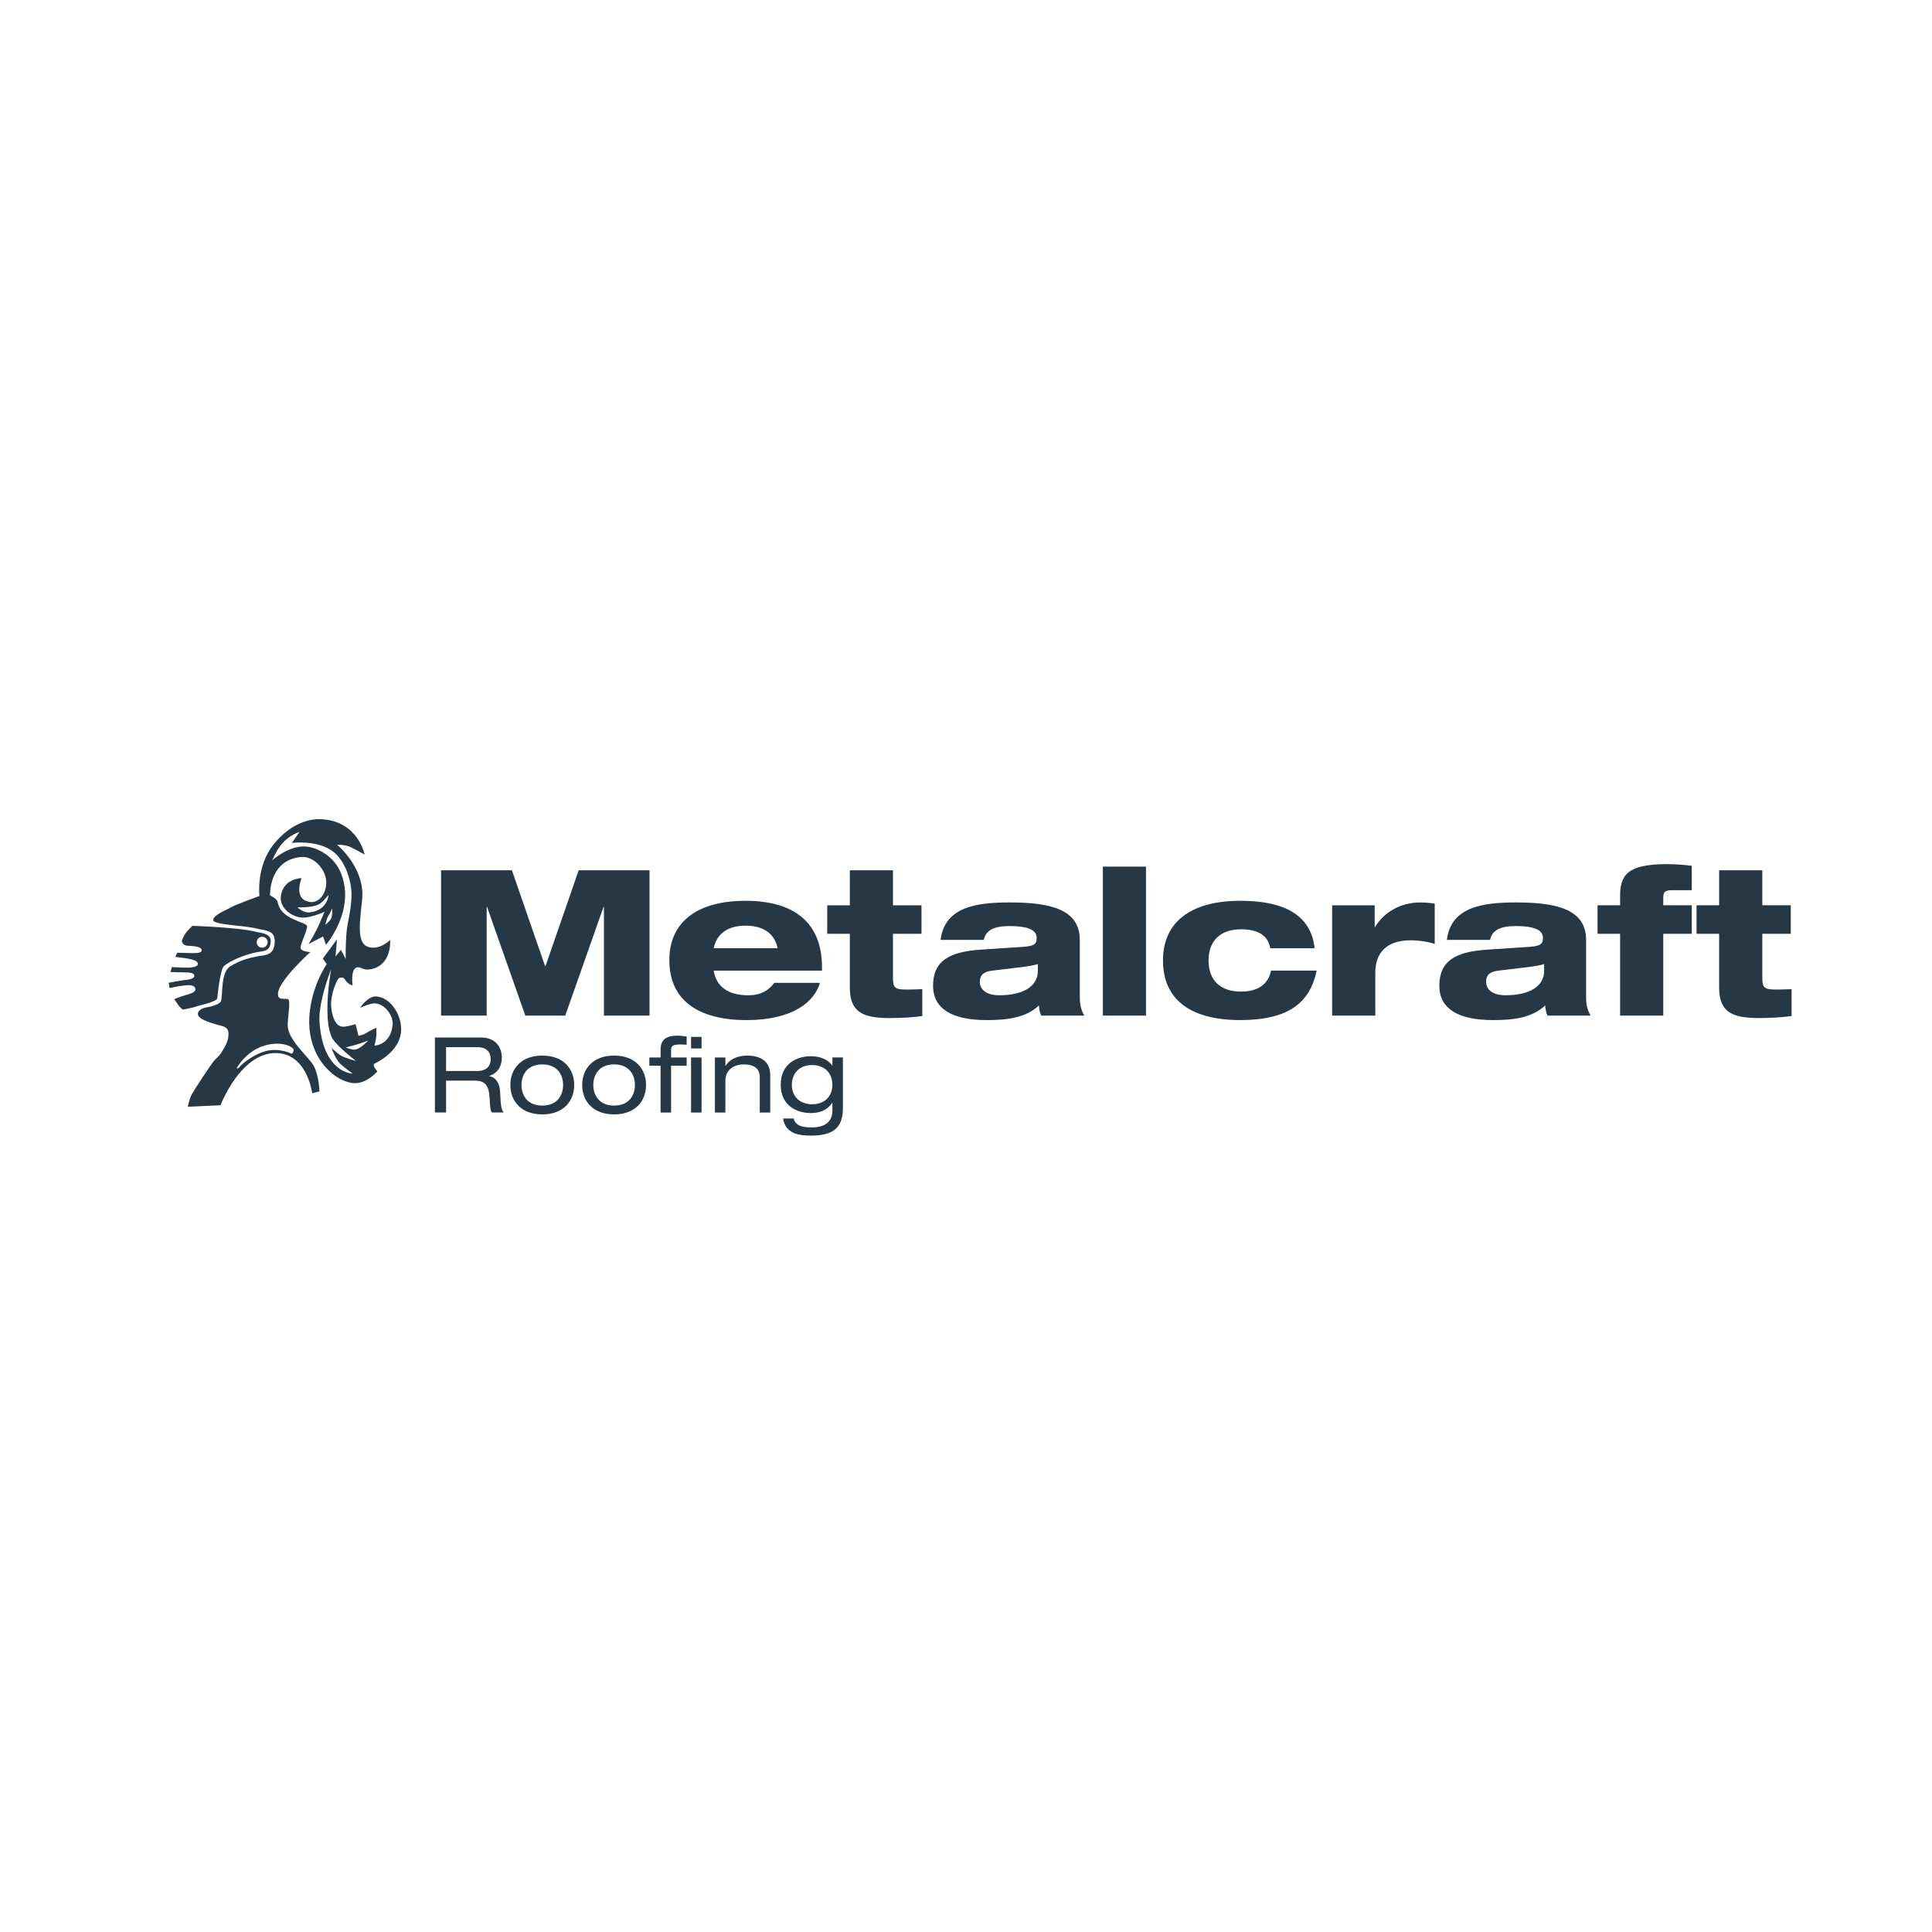 <?xml version="1.0" encoding="UTF-8"?><svg id="Layer_1" xmlns="http://www.w3.org/2000/svg" viewBox="0 0 900 900"><defs><style>.cls-1{fill:none;}.cls-1,.cls-2{stroke-width:0px;}.cls-2{fill:#263746;}</style></defs><rect class="cls-1" width="900" height="900"/><path class="cls-2" d="m790.31,434.99h10.53v24.94c0,11.09,5.4,14.32,18.49,14.32,5.88,0,11.19-.38,15.27-.95v-12.52c-2.65.1-4.65.19-7.11.19-5.4,0-6.54-.66-6.54-5.31v-20.67h13.27v-13.28h-13.27v-16.31h-20.1v16.31h-10.53v13.28Zm-46.12,0h10.52v38.12h20.1v-38.12h13.28v-13.28h-13.28v-3.13c0-3.03.57-3.89,4.27-3.89h9.01v-11.38c-3.89-.48-7.68-.76-11.76-.76-18.4,0-21.62,5.31-21.62,14.79v4.36h-10.52v13.28Zm-24.87,17.26c0,7.02-6.45,11.38-18.02,11.38-5.41,0-9.01-2.28-9.01-6.26,0-3.13,1.71-4.74,5.79-5.22l13.56-1.61c3.69-.47,6.16-.95,7.68-1.42v3.13Zm-25.22-14.41c.95-4.36,4.55-6.45,11.95-6.45,8.82,0,12.71,1.9,12.71,5.5,0,2.65-.85,3.79-6.07,4.17l-20.01,1.33c-14.42.95-22.19,5.12-22.19,16.78,0,10.71,8.73,16.03,25.13,16.03,10.15,0,18.4-1.33,24.18-6.83.1,1.42.38,3.22,1.04,4.74h20.1c-1.61-2.94-2.08-4.93-2.08-9.29v-25.98c0-14.41-14.03-17.45-32.71-17.45-15.74,0-30.25,2.18-32.15,17.45h20.1Zm-73.54,35.27h20.1v-19.91c0-9.29,5.12-15.17,16.6-15.17,3.79,0,8.53.76,11.09,1.71v-18.77c-1.99-.38-4.65-.57-6.82-.57-9.1,0-16.98,4.65-20.96,11.47h-.19v-10.15h-19.82v51.4Zm-28.46-20.96c-1.33,6.55-6.35,9.77-13.94,9.77-9.67,0-15.17-5.21-15.17-14.51s5.69-14.51,15.08-14.51c8.53,0,12.71,3.23,13.66,8.82h20.67c-1.8-16.31-15.46-22.1-34.61-22.1-22.1,0-36.03,9.2-36.03,27.78s13.27,27.79,36.03,27.79,32.52-8.35,35.56-23.05h-21.24Zm-78.35,20.96h20.1v-69.41h-20.1v69.41Zm-30.27-20.86c0,7.02-6.45,11.38-18.02,11.38-5.4,0-9.01-2.28-9.01-6.26,0-3.13,1.71-4.74,5.78-5.22l13.56-1.61c3.7-.47,6.16-.95,7.68-1.42v3.13Zm-25.22-14.41c.95-4.36,4.55-6.45,11.95-6.45,8.82,0,12.71,1.9,12.71,5.5,0,2.65-.85,3.79-6.07,4.17l-20.01,1.33c-14.41.95-22.19,5.12-22.19,16.78,0,10.71,8.72,16.03,25.13,16.03,10.15,0,18.4-1.33,24.18-6.83.09,1.42.38,3.22,1.04,4.74h20.1c-1.61-2.94-2.09-4.93-2.09-9.29v-25.98c0-14.41-14.03-17.45-32.71-17.45-15.74,0-30.25,2.18-32.14,17.45h20.1Zm-72.9-2.84h10.52v24.94c0,11.09,5.41,14.32,18.49,14.32,5.88,0,11.19-.38,15.27-.95v-12.52c-2.66.1-4.65.19-7.11.19-5.4,0-6.55-.66-6.55-5.31v-20.67h13.28v-13.28h-13.28v-16.31h-20.1v16.31h-10.52v13.28Zm-24.63,22.85c-2.37,3.03-5.69,5.79-12.14,5.79-10.34,0-15.08-4.84-16.12-11.48h50.45v-1.52c0-21.43-13.65-31.01-35.65-31.01s-35.47,9.48-35.47,27.69,12.9,27.88,36.03,27.88c21.9,0,31.67-8.82,34.14-17.35h-21.24Zm-28.26-16.12c1.14-5.69,5.4-10.53,14.89-10.53s13.75,4.84,14.89,10.53h-29.77Zm-127,31.39h21.24v-50.64h.19l17.82,50.64h18.59l17.83-50.64h.19v50.64h21.24v-67.71h-33l-15.46,44.66h-.19l-15.45-44.66h-33v67.71Z"/><path class="cls-2" d="m387.76,505.34c0,5.29-3.52,9.06-9.44,9.06s-9.45-3.77-9.45-9.06,3.48-9.2,9.45-9.2,9.44,3.91,9.44,9.2m0-8.96h-.1c-1.91-2.93-5.78-4.35-9.98-4.35-6.81,0-13.99,3.71-13.99,13.26s7.18,13.21,14.04,13.21c3.33,0,7.2-.78,9.94-4.74h.1v3.71c0,4.21-2.59,7.73-9.54,7.73-4.65,0-7.64-.83-8.52-4.16h-4.89c1.03,7.09,7.39,7.97,12.92,7.97,10.52,0,14.92-3.71,14.92-12.92v-23.48h-4.89v3.76Zm-54.74,21.87h4.89v-14.78c0-5.04,3.97-7.63,8.42-7.63,5.24,0,7.59,2.15,7.59,5.92v16.49h4.89v-17.47c0-6.41-4.59-9.04-10.76-9.04-3.67,0-7.73,1.17-10.03,4.74h-.1v-3.86h-4.89v25.63Zm-25.29-25.63h-5.23v3.81h5.23v21.82h4.89v-21.82h7.25v-3.81h-7.25v-3.57c0-2.11,1.32-2.5,4.51-2.5.88,0,1.81.05,2.74.1v-3.81c-1.42-.15-2.74-.39-4.26-.39-4.94,0-7.87,1.61-7.87,6.36v3.82Zm14.19-4.21h4.89v-5.38h-4.89v5.38Zm0,29.84h4.89v-25.63h-4.89v25.63Zm-26.15-12.82c0,4.65-2.59,9.59-9.69,9.59s-9.69-4.95-9.69-9.59,2.59-9.59,9.69-9.59,9.69,4.94,9.69,9.59m-24.56,0c0,7.39,4.89,13.7,14.87,13.7s14.87-6.31,14.87-13.7-4.89-13.7-14.87-13.7-14.87,6.31-14.87,13.7m-8.9,0c0,4.65-2.59,9.59-9.69,9.59s-9.69-4.95-9.69-9.59,2.59-9.59,9.69-9.59,9.69,4.94,9.69,9.59m-24.56,0c0,7.39,4.89,13.7,14.87,13.7s14.87-6.31,14.87-13.7-4.89-13.7-14.87-13.7-14.87,6.31-14.87,13.7m-29.96-6.51v-11.11h14.63c4.16,0,6.17,2.25,6.17,5.58,0,2.45-1.23,5.53-6.31,5.53h-14.49Zm-5.18,19.32h5.18v-14.83h13.56c4.31,0,6.41,1.91,6.75,8.17.24,4.21.24,5.68,1.08,6.66h5.47c-1.17-1.37-1.37-2.98-1.67-9.49-.19-4.11-2-6.99-5.08-7.43v-.1c3.81-1.22,5.87-4.35,5.87-8.61s-2.54-9.29-9.54-9.29h-21.63v34.93Z"/><path class="cls-2" d="m184.02,470.06h0c-2.11-3.25-5.2-5.61-8.58-5.87-4.24-.33-7.62,5.26-7.62,5.26,0,0,4.57-2.11,6.78-2.04,2.03.07,3.9,1.14,5.37,2.66,1.94,2.03,3.13,4.85,2.94,7.18-.81,9.64-8.48,9.83-8.48,9.83,0,0,.68-2.71.86-4.24.16-1.52,0-4.06,0-4.06,0,0-2.72,1.18-4.58,2.37-1.87,1.18-3.73,1.35-3.73,1.35l-1.36-5.42s-4.6,1.46-6.28,1.18c-2.81-.47-4.33-3.69-4.95-8.2-.05-.37-.1-.74-.13-1.13-.51-5.09,2.71-13.22,3.9-13.39,1.18-.18,1.83-.4,2.71,1.02,1.19,1.94,3.39,2.54,3.39,2.54,0,0-1.19-7.96,2.21-8.48,2.04-.31,2.44,1.67,6.44.85,9.84-2.04,8.82-13.57,8.82-13.57,0,0-3.91,3.9-8.48,3.56-3.28-.23-4.81-2.21-5.38-5.53h0c-.65-3.88.03-9.59.8-16.51,1.7-15.08-11.69-25.94-11.69-25.94,0,0,3.9,0,6.1,1.02,2.2,1.02,6.78,3.57,6.78,3.57,0,0-3.05-15.6-20.18-16.45-7.11-.34-15.36,3.18-22.2,11.7-8.31,10.35-6.62,24.07-6.62,24.07,0,0-11.36,4.08-13.56,5.43-2.2,1.36-7.97,3.38-7.97,5.76s14.33,2.37,20.68,4.07c2.79.74,6.24.63,7.49,3.28.34.71.52,1.63.48,2.81-.19,6.27-4.06,6.08-7.54,6.68-3.84.68-8.55,1.79-13.3,4.84-4.75,3.06-3.05,14.59-4.41,16.45-1.36,1.86-7.29,2.72-7.29,2.72,0,0-.78.18-1.57.62-.9.51-1.83,1.33-1.65,2.61.33,2.37,6.95,4.06,9.15,4.74,2.2.68,5.08.68,5.08,4.25s-1.86,6.27-3.21,8.48c-.85,1.38-1.5,2.02-2.2,2.69h12.89c2.85-2.92,7.35-6.11,13.89-6.59,4.58-.34,7.79,1.19,8.64,2.21.85,1.01,0,1.68,0,1.68,0,0-.11,1.13-1.18.52-1.53-.86-5.24-1.6-7.97-1.53-3.77.09-7.57,1.86-10.49,3.7h3.09-3.09c-2.85,1.81-4.86,3.67-5.11,4.09-.51.85-1.53.85-1.53.85,0,0,1.22-2.36,3.74-4.94h-12.89c-.42.41-.86.82-1.36,1.39-1.36,1.53-9.33,13.72-10.34,15.59-1.02,1.86-1.87,5.77-1.87,5.77l15.26-.69s6.08-16.04,17.17-22.06h0c3.01-1.64,6.39-2.53,10.1-2.18,2.48.25,4.56,1.04,6.32,2.18h0c7.72,4.97,9.11,16.46,9.11,16.46l3.39-.84s-.17-7.98-3.05-12.56c-.45-.72-1.36-1.83-2.43-3.07h-.01c-2.01-2.36-4.59-5.2-5.69-6.75-1.7-2.38-3.23-4.91-3.56-7.63-.21-1.61.3-5.33.55-8.37.17-2.09.2-3.86-.22-4.34-1.02-1.2-5.13,1.01-4.91-2.88.34-6.11,15.08-19.32,15.08-19.32,0,0-4.57-.17-4.57-2.04,0-.99.92-3.31,1.76-5.51h0c.72-1.89,1.36-3.69,1.28-4.48-.17-1.7-8.22-2.56-11.95-7.31-1.42-1.8-1.44-3.54-2.11-4.73-.69-1.19-3.18-2.3-3.18-2.3,0,0-.73-16.18,14.02-17.88,6.44-.74,11.4,5.62,12.04,10.35.85,6.26-3.4,12.37-9.15,10.17-5.8-2.23-2.21-10.69-2.21-10.69,0,0-8.48,0-9.66,8.31-.74,5.21,4.42,9.42,9.33,10.01,4.24.51,11.02-2.7,11.02-2.7,0,0-.69,1.68-2.54,5.93-.79,1.79-1.8,3.71-2.69,5.32h0c-1.22,2.21-2.23,3.82-2.23,3.82l6.78-3.54,1.35,3.9s1.32-1.53,2.95-4.17h0c3.61-5.85,8.73-17.09,4.16-28.89-3.11-8.08-10.86-12.24-16.43-12.72-7.97-.68-15.77,6.44-15.77,6.44,0,0,2.07-5.03,4.92-8.13,3.57-3.89,7.8-5.1,7.8-5.1l-3.55,5.1s10.5-1.36,17.8,3.06c7.53,4.55,10,15.59,10,20.68s-.85,9.15-1.86,14.58c-.27,1.41-.45,3.16-.58,4.97h0c-.35,5.14-.26,10.78-.26,10.78l-2.21-4.23-2.54,3.06.68-7.98-6.61,8.98,1.86,2.55s-6.04,8.42-7.76,20.95c-.18,1.23-.3,2.49-.37,3.79-.44,7.54,1.42,13.96,4.41,18.97,4.16,6.94,10.51,11.13,15.93,11.72,6.13.66,11.37-5.43,11.37-5.43,0,0-.68-.84-1.36-1.86-.68-1.03-.17-1.7-.17-1.7,0,0,2.15-.92,4.67-2.74h0c3.32-2.42,7.29-6.42,7.87-12.01.37-3.67-.76-7.61-2.79-10.74m-32.48-39.26s.68-3.06,1.35-4.07c.69-1.01,1.87-3.56,1.87-3.56,0,0,.16,3.39-.51,4.74-.68,1.36-2.72,2.88-2.72,2.88m1.53-13.91s-.44,7.28-8.81,8.13c-3.22.33-5.6-2.36-5.6-2.36,0,0,6.37.33,9.83-1.36,1.71-.84,4.58-4.41,4.58-4.41m10.96,75.92h0c1.04.85,1.75,1.38,1.75,1.38,0,0-2.34-.55-4.57-1.39h-.03c-1.29-.48-2.54-1.05-3.28-1.68-1.16-.96-3.47-2.87-3.47-2.87,0,0,.84,2.34,2.1,4.56h0c.53.93,1.14,1.86,1.79,2.56,1.07,1.15,5.94,4.76,5.94,4.76,0,0-6.21-.07-10.79-7.32h0c-2.23-3.55-4.08-8.79-4.62-16.58-.14-1.89,0-4,.29-6.15,1.19-8.84,5.14-18.59,5.14-18.59,0,0-1.76,9.36-1.76,18.57h0c0,4.82.48,9.58,1.93,12.95,1.19,2.77,6.72,7.47,9.6,9.81m7.53-8.1s-3.64,3.88-6.11,4.23c-1.51.22-4.41-1.02-4.41-1.02,0,0,2.21-.51,4.58-1.19,2.37-.67,5.94-2.02,5.94-2.02"/><path class="cls-2" d="m119.59,438.93c0,1.41,1.14,2.55,2.54,2.55s2.54-1.14,2.54-2.55-1.13-2.54-2.54-2.54-2.54,1.13-2.54,2.54m-29.92-7.64s21.87.68,30.01,2.89c1.51.41,6.7.5,6.44,4.41-.25,3.72-1.95,4.3-4.91,4.73-7.95,1.16-15.26,5.1-16.95,6.79-1.7,1.7-2.88,13.23-3.06,14.92-.17,1.7-8.81,3.39-10,3.9-1.19.51-6.1,1.36-6.1,1.36,0,0-1.45-1.11-2.2-2.3-.48-.73-1.7-2.54-1.7-2.54,0,0,2.62-1.19,5.42-1.94,2.23-.59,4.54-1.37,4.41-2.72-.25-2.72-5.08-1.69-6.61-1.53-1.52.17-5.43,1.02-5.43,1.02l-.42-2.47s5-.92,6.19-1.09c1.19-.17,5.59-.35,5.76-2.04.17-1.71-3.05-1.71-4.58-1.71s-6.53-.17-6.53-.17l.67-2.29s5.18.27,6.52.27,5.43,0,5.6-1.7c.17-1.7-3.58-2.3-4.75-2.54-1.27-.27-5.76-.77-5.76-.77l.85-1.95s5.6.17,6.95.17,4.06.12,4.41-1.01c.76-2.47-6.02-2.3-7.03-2.47-1.02-.17-2.29-1.26-2.12-2.28.17-1.02,1.52-3.32,2.2-4.16.68-.84,2.71-2.8,2.71-2.8"/></svg>